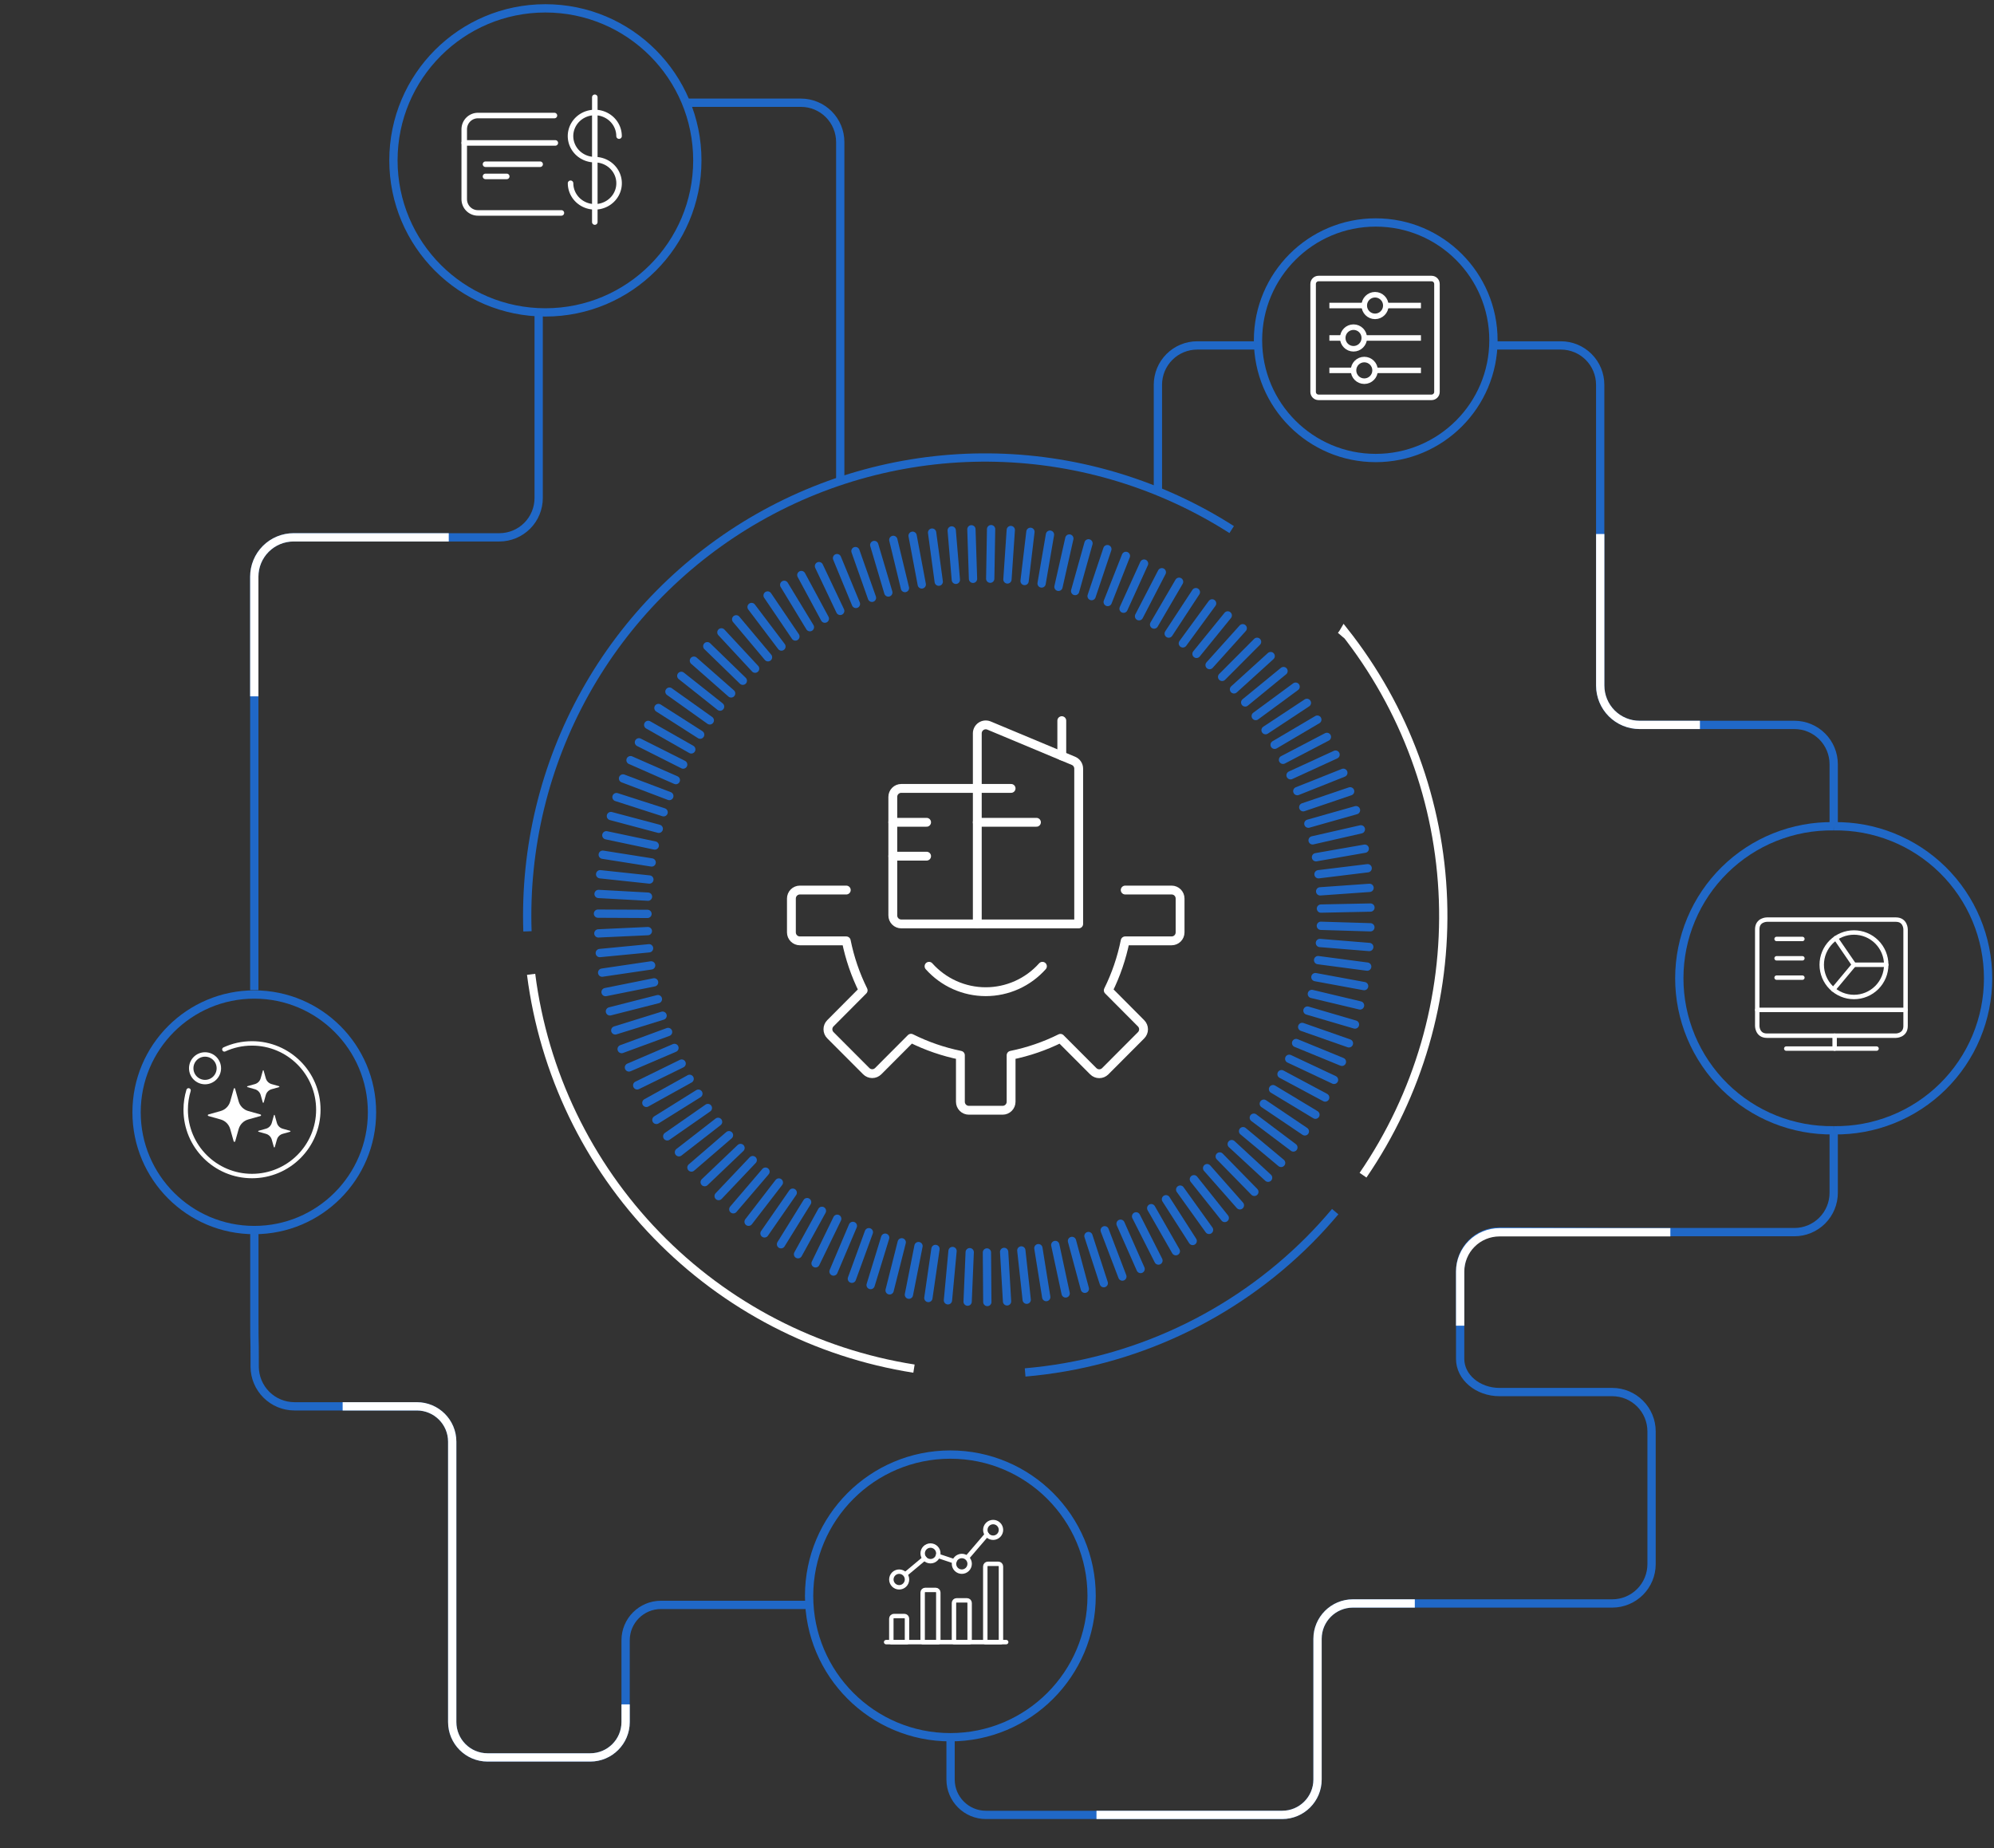 <svg width="451" height="418" viewBox="0 0 451 418" fill="none" xmlns="http://www.w3.org/2000/svg">
<rect x="0" y="0" width="451" height="418" fill="#333333" stroke="none"/>
<path d="M303.319 143.744C303.581 143.44 303.813 143.113 304.012 142.765C317.769 160.127 325.607 181.441 326.376 203.583C327.146 225.725 320.807 247.532 308.288 265.808" stroke="white" stroke-width="1.875"/>
<path d="M119.301 210.655C118.655 191.78 123.177 173.087 132.378 156.596C141.579 140.105 155.11 126.444 171.508 117.089C187.906 107.733 206.548 103.039 225.418 103.514C244.289 103.989 262.671 109.614 278.579 119.782" stroke="#2068C7" stroke-width="1.875"/>
<path d="M206.723 309.559C184.584 306.078 164.172 295.501 148.557 279.419C132.941 263.337 122.965 242.618 120.127 220.376" stroke="white" stroke-width="1.875"/>
<path d="M301.994 274.053C300.136 276.25 298.198 278.393 296.136 280.466C278.919 297.731 256.15 308.343 231.863 310.422" stroke="#2068C7" stroke-width="1.875"/>
<path d="M135.338 211.117L146.53 210.602" stroke="#2068C7" stroke-width="1.875" stroke-miterlimit="10" stroke-linecap="round"/>
<path d="M135.658 215.564L146.806 214.488" stroke="#2068C7" stroke-width="1.875" stroke-miterlimit="10" stroke-linecap="round"/>
<path d="M136.192 219.994L147.277 218.357" stroke="#2068C7" stroke-width="1.875" stroke-miterlimit="10" stroke-linecap="round"/>
<path d="M136.965 224.396L147.944 222.191" stroke="#2068C7" stroke-width="1.875" stroke-miterlimit="10" stroke-linecap="round"/>
<path d="M137.952 228.754L148.806 225.988" stroke="#2068C7" stroke-width="1.875" stroke-miterlimit="10" stroke-linecap="round"/>
<path d="M139.161 233.059L149.864 229.733" stroke="#2068C7" stroke-width="1.875" stroke-miterlimit="10" stroke-linecap="round"/>
<path d="M140.601 237.284L151.108 233.415" stroke="#2068C7" stroke-width="1.875" stroke-miterlimit="10" stroke-linecap="round"/>
<path d="M142.254 241.438L152.549 237.026" stroke="#2068C7" stroke-width="1.875" stroke-miterlimit="10" stroke-linecap="round"/>
<path d="M144.121 245.493L154.175 240.566" stroke="#2068C7" stroke-width="1.875" stroke-miterlimit="10" stroke-linecap="round"/>
<path d="M146.192 249.451L155.98 244.017" stroke="#2068C7" stroke-width="1.875" stroke-miterlimit="10" stroke-linecap="round"/>
<path d="M148.459 253.303L157.963 247.37" stroke="#2068C7" stroke-width="1.875" stroke-miterlimit="10" stroke-linecap="round"/>
<path d="M150.913 257.02L160.105 250.616" stroke="#2068C7" stroke-width="1.875" stroke-miterlimit="10" stroke-linecap="round"/>
<path d="M153.562 260.622L162.416 253.747" stroke="#2068C7" stroke-width="1.875" stroke-miterlimit="10" stroke-linecap="round"/>
<path d="M156.389 264.074L164.879 256.762" stroke="#2068C7" stroke-width="1.875" stroke-miterlimit="10" stroke-linecap="round"/>
<path d="M159.385 267.382L167.492 259.653" stroke="#2068C7" stroke-width="1.875" stroke-miterlimit="10" stroke-linecap="round"/>
<path d="M162.541 270.531L170.248 262.401" stroke="#2068C7" stroke-width="1.875" stroke-miterlimit="10" stroke-linecap="round"/>
<path d="M165.857 273.519L173.137 265.007" stroke="#2068C7" stroke-width="1.875" stroke-miterlimit="10" stroke-linecap="round"/>
<path d="M169.315 276.339L176.16 267.462" stroke="#2068C7" stroke-width="1.875" stroke-miterlimit="10" stroke-linecap="round"/>
<path d="M172.915 278.971L179.298 269.766" stroke="#2068C7" stroke-width="1.875" stroke-miterlimit="10" stroke-linecap="round"/>
<path d="M176.649 281.426L182.552 271.9" stroke="#2068C7" stroke-width="1.875" stroke-miterlimit="10" stroke-linecap="round"/>
<path d="M180.498 283.685L185.903 273.875" stroke="#2068C7" stroke-width="1.875" stroke-miterlimit="10" stroke-linecap="round"/>
<path d="M184.463 285.749L189.361 275.663" stroke="#2068C7" stroke-width="1.875" stroke-miterlimit="10" stroke-linecap="round"/>
<path d="M188.525 287.599L192.899 277.281" stroke="#2068C7" stroke-width="1.875" stroke-miterlimit="10" stroke-linecap="round"/>
<path d="M192.677 289.235L196.517 278.704" stroke="#2068C7" stroke-width="1.875" stroke-miterlimit="10" stroke-linecap="round"/>
<path d="M196.917 290.658L200.207 279.941" stroke="#2068C7" stroke-width="1.875" stroke-miterlimit="10" stroke-linecap="round"/>
<path d="M201.211 291.859L203.949 280.99" stroke="#2068C7" stroke-width="1.875" stroke-miterlimit="10" stroke-linecap="round"/>
<path d="M205.576 292.837L207.745 281.844" stroke="#2068C7" stroke-width="1.875" stroke-miterlimit="10" stroke-linecap="round"/>
<path d="M209.976 293.584L211.585 282.493" stroke="#2068C7" stroke-width="1.875" stroke-miterlimit="10" stroke-linecap="round"/>
<path d="M214.403 294.109L215.444 282.956" stroke="#2068C7" stroke-width="1.875" stroke-miterlimit="10" stroke-linecap="round"/>
<path d="M218.857 294.412L219.328 283.223" stroke="#2068C7" stroke-width="1.875" stroke-miterlimit="10" stroke-linecap="round"/>
<path d="M223.311 294.492L223.222 283.285" stroke="#2068C7" stroke-width="1.875" stroke-miterlimit="10" stroke-linecap="round"/>
<path d="M227.774 294.35L227.116 283.161" stroke="#2068C7" stroke-width="1.875" stroke-miterlimit="10" stroke-linecap="round"/>
<path d="M232.219 293.976L231.001 282.831" stroke="#2068C7" stroke-width="1.875" stroke-miterlimit="10" stroke-linecap="round"/>
<path d="M236.637 293.38L234.859 282.315" stroke="#2068C7" stroke-width="1.875" stroke-miterlimit="10" stroke-linecap="round"/>
<path d="M241.028 292.553L238.681 281.595" stroke="#2068C7" stroke-width="1.875" stroke-miterlimit="10" stroke-linecap="round"/>
<path d="M245.367 291.503L242.46 280.679" stroke="#2068C7" stroke-width="1.875" stroke-miterlimit="10" stroke-linecap="round"/>
<path d="M249.651 290.232L246.184 279.567" stroke="#2068C7" stroke-width="1.875" stroke-miterlimit="10" stroke-linecap="round"/>
<path d="M253.856 288.737L249.856 278.269" stroke="#2068C7" stroke-width="1.875" stroke-miterlimit="10" stroke-linecap="round"/>
<path d="M257.981 287.029L253.447 276.783" stroke="#2068C7" stroke-width="1.875" stroke-miterlimit="10" stroke-linecap="round"/>
<path d="M262.017 285.117L256.959 275.12" stroke="#2068C7" stroke-width="1.875" stroke-miterlimit="10" stroke-linecap="round"/>
<path d="M265.947 283.001L260.381 273.27" stroke="#2068C7" stroke-width="1.875" stroke-miterlimit="10" stroke-linecap="round"/>
<path d="M269.76 280.688L263.715 271.251" stroke="#2068C7" stroke-width="1.875" stroke-miterlimit="10" stroke-linecap="round"/>
<path d="M273.458 278.18L266.933 269.072" stroke="#2068C7" stroke-width="1.875" stroke-miterlimit="10" stroke-linecap="round"/>
<path d="M277.014 275.485L270.036 266.724" stroke="#2068C7" stroke-width="1.875" stroke-miterlimit="10" stroke-linecap="round"/>
<path d="M280.437 272.621L273.023 264.216" stroke="#2068C7" stroke-width="1.875" stroke-miterlimit="10" stroke-linecap="round"/>
<path d="M283.708 269.579L275.876 261.574" stroke="#2068C7" stroke-width="1.875" stroke-miterlimit="10" stroke-linecap="round"/>
<path d="M286.819 266.386L278.588 258.781" stroke="#2068C7" stroke-width="1.875" stroke-miterlimit="10" stroke-linecap="round"/>
<path d="M289.762 263.033L281.157 255.855" stroke="#2068C7" stroke-width="1.875" stroke-miterlimit="10" stroke-linecap="round"/>
<path d="M292.536 259.537L283.584 252.804" stroke="#2068C7" stroke-width="1.875" stroke-miterlimit="10" stroke-linecap="round"/>
<path d="M295.132 255.9L285.842 249.638" stroke="#2068C7" stroke-width="1.875" stroke-miterlimit="10" stroke-linecap="round"/>
<path d="M297.523 252.129L287.931 246.347" stroke="#2068C7" stroke-width="1.875" stroke-miterlimit="10" stroke-linecap="round"/>
<path d="M299.728 248.242L289.851 242.959" stroke="#2068C7" stroke-width="1.875" stroke-miterlimit="10" stroke-linecap="round"/>
<path d="M301.728 244.248L291.593 239.481" stroke="#2068C7" stroke-width="1.875" stroke-miterlimit="10" stroke-linecap="round"/>
<path d="M303.515 240.166L293.149 235.915" stroke="#2068C7" stroke-width="1.875" stroke-miterlimit="10" stroke-linecap="round"/>
<path d="M305.097 235.985L294.527 232.276" stroke="#2068C7" stroke-width="1.875" stroke-miterlimit="10" stroke-linecap="round"/>
<path d="M306.466 231.734L295.718 228.577" stroke="#2068C7" stroke-width="1.875" stroke-miterlimit="10" stroke-linecap="round"/>
<path d="M307.613 227.412L296.714 224.814" stroke="#2068C7" stroke-width="1.875" stroke-miterlimit="10" stroke-linecap="round"/>
<path d="M308.537 223.044L297.514 221.008" stroke="#2068C7" stroke-width="1.875" stroke-miterlimit="10" stroke-linecap="round"/>
<path d="M309.231 218.633L298.127 217.165" stroke="#2068C7" stroke-width="1.875" stroke-miterlimit="10" stroke-linecap="round"/>
<path d="M309.702 214.195L298.536 213.287" stroke="#2068C7" stroke-width="1.875" stroke-miterlimit="10" stroke-linecap="round"/>
<path d="M309.951 209.739L298.75 209.401" stroke="#2068C7" stroke-width="1.875" stroke-miterlimit="10" stroke-linecap="round"/>
<path d="M309.968 205.274L298.767 205.505" stroke="#2068C7" stroke-width="1.875" stroke-miterlimit="10" stroke-linecap="round"/>
<path d="M309.764 200.818L298.59 201.609" stroke="#2068C7" stroke-width="1.875" stroke-miterlimit="10" stroke-linecap="round"/>
<path d="M309.337 196.38L298.216 197.74" stroke="#2068C7" stroke-width="1.875" stroke-miterlimit="10" stroke-linecap="round"/>
<path d="M308.68 191.959L297.647 193.889" stroke="#2068C7" stroke-width="1.875" stroke-miterlimit="10" stroke-linecap="round"/>
<path d="M307.799 187.583L296.883 190.073" stroke="#2068C7" stroke-width="1.875" stroke-miterlimit="10" stroke-linecap="round"/>
<path d="M306.697 183.251L295.923 186.302" stroke="#2068C7" stroke-width="1.875" stroke-miterlimit="10" stroke-linecap="round"/>
<path d="M305.373 178.982L294.767 182.585" stroke="#2068C7" stroke-width="1.875" stroke-miterlimit="10" stroke-linecap="round"/>
<path d="M303.835 174.793L293.425 178.938" stroke="#2068C7" stroke-width="1.875" stroke-miterlimit="10" stroke-linecap="round"/>
<path d="M302.074 170.684L291.896 175.354" stroke="#2068C7" stroke-width="1.875" stroke-miterlimit="10" stroke-linecap="round"/>
<path d="M300.119 166.673L290.189 171.858" stroke="#2068C7" stroke-width="1.875" stroke-miterlimit="10" stroke-linecap="round"/>
<path d="M297.95 162.768L288.295 168.461" stroke="#2068C7" stroke-width="1.875" stroke-miterlimit="10" stroke-linecap="round"/>
<path d="M295.594 158.979L286.242 165.152" stroke="#2068C7" stroke-width="1.875" stroke-miterlimit="10" stroke-linecap="round"/>
<path d="M293.042 155.315L284.019 161.959" stroke="#2068C7" stroke-width="1.875" stroke-miterlimit="10" stroke-linecap="round"/>
<path d="M290.304 151.784L281.637 158.881" stroke="#2068C7" stroke-width="1.875" stroke-miterlimit="10" stroke-linecap="round"/>
<path d="M287.397 148.395L279.103 155.92" stroke="#2068C7" stroke-width="1.875" stroke-miterlimit="10" stroke-linecap="round"/>
<path d="M284.321 145.167L276.418 153.1" stroke="#2068C7" stroke-width="1.875" stroke-miterlimit="10" stroke-linecap="round"/>
<path d="M281.077 142.098L273.583 150.432" stroke="#2068C7" stroke-width="1.875" stroke-miterlimit="10" stroke-linecap="round"/>
<path d="M277.69 139.198L270.623 147.897" stroke="#2068C7" stroke-width="1.875" stroke-miterlimit="10" stroke-linecap="round"/>
<path d="M274.152 136.477L267.538 145.522" stroke="#2068C7" stroke-width="1.875" stroke-miterlimit="10" stroke-linecap="round"/>
<path d="M270.48 133.933L264.337 143.307" stroke="#2068C7" stroke-width="1.875" stroke-miterlimit="10" stroke-linecap="round"/>
<path d="M266.684 131.585L261.03 141.262" stroke="#2068C7" stroke-width="1.875" stroke-miterlimit="10" stroke-linecap="round"/>
<path d="M262.782 129.432L257.626 139.385" stroke="#2068C7" stroke-width="1.875" stroke-miterlimit="10" stroke-linecap="round"/>
<path d="M258.763 127.476L254.123 137.678" stroke="#2068C7" stroke-width="1.875" stroke-miterlimit="10" stroke-linecap="round"/>
<path d="M254.656 125.733L250.54 136.166" stroke="#2068C7" stroke-width="1.875" stroke-miterlimit="10" stroke-linecap="round"/>
<path d="M250.461 124.203L246.896 134.831" stroke="#2068C7" stroke-width="1.875" stroke-miterlimit="10" stroke-linecap="round"/>
<path d="M246.193 122.895L243.171 133.684" stroke="#2068C7" stroke-width="1.875" stroke-miterlimit="10" stroke-linecap="round"/>
<path d="M241.864 121.801L239.402 132.732" stroke="#2068C7" stroke-width="1.875" stroke-miterlimit="10" stroke-linecap="round"/>
<path d="M237.481 120.929L235.588 131.976" stroke="#2068C7" stroke-width="1.875" stroke-miterlimit="10" stroke-linecap="round"/>
<path d="M233.063 120.289L231.739 131.416" stroke="#2068C7" stroke-width="1.875" stroke-miterlimit="10" stroke-linecap="round"/>
<path d="M228.618 119.88L227.863 131.06" stroke="#2068C7" stroke-width="1.875" stroke-miterlimit="10" stroke-linecap="round"/>
<path d="M224.164 119.685L223.969 130.891" stroke="#2068C7" stroke-width="1.875" stroke-miterlimit="10" stroke-linecap="round"/>
<path d="M219.711 119.72L220.075 130.918" stroke="#2068C7" stroke-width="1.875" stroke-miterlimit="10" stroke-linecap="round"/>
<path d="M215.257 119.978L216.191 131.149" stroke="#2068C7" stroke-width="1.875" stroke-miterlimit="10" stroke-linecap="round"/>
<path d="M210.821 120.467L212.323 131.567" stroke="#2068C7" stroke-width="1.875" stroke-miterlimit="10" stroke-linecap="round"/>
<path d="M206.411 121.179L208.483 132.19" stroke="#2068C7" stroke-width="1.875" stroke-miterlimit="10" stroke-linecap="round"/>
<path d="M202.047 122.113L204.678 133.008" stroke="#2068C7" stroke-width="1.875" stroke-miterlimit="10" stroke-linecap="round"/>
<path d="M197.735 123.269L200.918 134.013" stroke="#2068C7" stroke-width="1.875" stroke-miterlimit="10" stroke-linecap="round"/>
<path d="M193.486 124.648L197.22 135.214" stroke="#2068C7" stroke-width="1.875" stroke-miterlimit="10" stroke-linecap="round"/>
<path d="M189.317 126.24L193.593 136.601" stroke="#2068C7" stroke-width="1.875" stroke-miterlimit="10" stroke-linecap="round"/>
<path d="M185.236 128.045L190.037 138.175" stroke="#2068C7" stroke-width="1.875" stroke-miterlimit="10" stroke-linecap="round"/>
<path d="M181.245 130.064L186.561 139.928" stroke="#2068C7" stroke-width="1.875" stroke-miterlimit="10" stroke-linecap="round"/>
<path d="M177.369 132.279L183.183 141.858" stroke="#2068C7" stroke-width="1.875" stroke-miterlimit="10" stroke-linecap="round"/>
<path d="M173.617 134.689L179.902 143.966" stroke="#2068C7" stroke-width="1.875" stroke-miterlimit="10" stroke-linecap="round"/>
<path d="M169.99 137.295L176.746 146.234" stroke="#2068C7" stroke-width="1.875" stroke-miterlimit="10" stroke-linecap="round"/>
<path d="M166.506 140.079L173.706 148.662" stroke="#2068C7" stroke-width="1.875" stroke-miterlimit="10" stroke-linecap="round"/>
<path d="M163.163 143.032L170.79 151.241" stroke="#2068C7" stroke-width="1.875" stroke-miterlimit="10" stroke-linecap="round"/>
<path d="M159.971 146.163L168.008 153.972" stroke="#2068C7" stroke-width="1.875" stroke-miterlimit="10" stroke-linecap="round"/>
<path d="M156.949 149.436L165.368 156.836" stroke="#2068C7" stroke-width="1.875" stroke-miterlimit="10" stroke-linecap="round"/>
<path d="M154.095 152.869L162.869 159.824" stroke="#2068C7" stroke-width="1.875" stroke-miterlimit="10" stroke-linecap="round"/>
<path d="M151.411 156.435L160.541 162.937" stroke="#2068C7" stroke-width="1.875" stroke-miterlimit="10" stroke-linecap="round"/>
<path d="M148.921 160.135L158.362 166.166" stroke="#2068C7" stroke-width="1.875" stroke-miterlimit="10" stroke-linecap="round"/>
<path d="M146.61 163.96L156.353 169.501" stroke="#2068C7" stroke-width="1.875" stroke-miterlimit="10" stroke-linecap="round"/>
<path d="M144.512 167.9L154.522 172.934" stroke="#2068C7" stroke-width="1.875" stroke-miterlimit="10" stroke-linecap="round"/>
<path d="M142.61 171.938L152.86 176.447" stroke="#2068C7" stroke-width="1.875" stroke-miterlimit="10" stroke-linecap="round"/>
<path d="M140.912 176.074L151.384 180.049" stroke="#2068C7" stroke-width="1.875" stroke-miterlimit="10" stroke-linecap="round"/>
<path d="M139.436 180.29L150.095 183.723" stroke="#2068C7" stroke-width="1.875" stroke-miterlimit="10" stroke-linecap="round"/>
<path d="M138.174 184.577L149.002 187.459" stroke="#2068C7" stroke-width="1.875" stroke-miterlimit="10" stroke-linecap="round"/>
<path d="M137.143 188.926L148.095 191.239" stroke="#2068C7" stroke-width="1.875" stroke-miterlimit="10" stroke-linecap="round"/>
<path d="M136.325 193.32L147.392 195.072" stroke="#2068C7" stroke-width="1.875" stroke-miterlimit="10" stroke-linecap="round"/>
<path d="M135.738 197.74L146.877 198.932" stroke="#2068C7" stroke-width="1.875" stroke-miterlimit="10" stroke-linecap="round"/>
<path d="M135.382 202.196L146.566 202.81" stroke="#2068C7" stroke-width="1.875" stroke-miterlimit="10" stroke-linecap="round"/>
<path d="M135.249 206.652L146.45 206.706" stroke="#2068C7" stroke-width="1.875" stroke-miterlimit="10" stroke-linecap="round"/>
<path d="M57.532 278.5V299.458C57.532 304.35 57.603 302.354 57.603 307.246V309.194C57.633 311.556 58.589 313.811 60.265 315.475C61.941 317.138 64.203 318.077 66.564 318.088H94.283C98.701 318.088 102.283 321.67 102.283 326.088V389.5C102.283 393.918 105.864 397.5 110.283 397.5H133.5C137.918 397.5 141.5 393.918 141.5 389.5V371C141.5 366.582 145.082 363 149.5 363H183.5" stroke="#2068C7" stroke-width="1.875"/>
<path d="M77.5 318.088H94.283C98.701 318.088 102.283 321.67 102.283 326.088V389.5C102.283 393.918 105.864 397.5 110.283 397.5H133.5C137.918 397.5 141.5 393.918 141.5 389.5V385.5" stroke="white" stroke-width="1.875"/>
<path d="M121.834 70.9V112.643C121.834 115.002 120.898 117.264 119.231 118.932C117.563 120.6 115.302 121.537 112.945 121.537H66.404C64.046 121.537 61.785 122.474 60.118 124.142C58.45 125.81 57.514 128.073 57.514 130.432V223.95" stroke="#2068C7" stroke-width="1.875"/>
<path d="M101.5 121.537H66.404C64.046 121.537 61.785 122.474 60.118 124.142C58.45 125.81 57.514 128.073 57.514 130.432V157.5" stroke="white" stroke-width="1.875"/>
<path d="M190.046 108.434V32.13C190.046 29.771 189.109 27.509 187.442 25.841C185.775 24.173 183.514 23.236 181.156 23.236H155.171" stroke="#2068C7" stroke-width="1.875"/>
<path d="M284.571 78.131H270.783C268.425 78.131 266.164 79.068 264.496 80.736C262.829 82.404 261.893 84.666 261.893 87.025V111.333" stroke="#2068C7" stroke-width="1.875"/>
<path d="M414.743 186.89V172.854C414.743 170.496 413.807 168.233 412.139 166.565C410.472 164.897 408.211 163.96 405.853 163.96H370.819C368.461 163.96 366.2 163.023 364.533 161.355C362.866 159.687 361.929 157.425 361.929 155.066V87.025C361.929 84.666 360.992 82.404 359.325 80.736C357.658 79.068 355.397 78.131 353.039 78.131H337.776" stroke="#2068C7" stroke-width="1.875"/>
<path d="M414.743 255.651V269.792C414.743 272.151 413.807 274.414 412.139 276.082C410.472 277.75 408.211 278.687 405.853 278.687H386.687C381.798 278.687 373.797 278.687 368.908 278.687L339.145 278.544C336.795 278.544 334.54 279.475 332.874 281.134C331.208 282.792 330.267 285.043 330.255 287.394V307.371C330.255 311.489 334.255 314.86 339.145 314.86H364.658C367.016 314.86 369.277 315.797 370.944 317.465C372.611 319.133 373.548 321.395 373.548 323.754V353.781C373.548 356.14 372.611 358.402 370.944 360.07C369.277 361.738 367.016 362.675 364.658 362.675H353.99H306C301.582 362.675 298 366.257 298 370.675V402.5C298 406.918 294.418 410.5 290 410.5H223C218.582 410.5 215 406.918 215 402.5V393.5" stroke="#2068C7" stroke-width="1.875"/>
<path d="M320 362.675H306C301.582 362.675 298 366.257 298 370.675V402.5C298 406.918 294.418 410.5 290 410.5H248" stroke="white" stroke-width="1.875"/>
<path d="M123.355 70.66C104.374 70.66 88.987 55.265 88.987 36.275C88.987 17.284 104.374 1.889 123.355 1.889C142.335 1.889 157.722 17.284 157.722 36.275C157.722 55.265 142.335 70.66 123.355 70.66Z" stroke="#2068C7" stroke-width="1.875"/>
<path d="M311.16 103.595C296.455 103.595 284.535 91.669 284.535 76.957C284.535 62.245 296.455 50.319 311.16 50.319C325.864 50.319 337.785 62.245 337.785 76.957C337.785 91.669 325.864 103.595 311.16 103.595Z" stroke="#2068C7" stroke-width="1.875"/>
<path d="M414.743 186.889C410.184 186.816 405.656 187.651 401.422 189.346C397.189 191.041 393.335 193.562 390.085 196.761C386.835 199.961 384.254 203.776 382.492 207.984C380.73 212.192 379.823 216.708 379.823 221.27C379.823 225.832 380.73 230.349 382.492 234.556C384.254 238.764 386.835 242.579 390.085 245.779C393.335 248.979 397.189 251.499 401.422 253.194C405.656 254.889 410.184 255.724 414.743 255.651" stroke="#2068C7" stroke-width="1.875"/>
<path d="M414.743 186.889C419.303 186.816 423.831 187.651 428.064 189.346C432.298 191.041 436.152 193.562 439.402 196.761C442.652 199.961 445.233 203.776 446.995 207.984C448.757 212.192 449.664 216.708 449.664 221.27C449.664 225.832 448.757 230.349 446.995 234.556C445.233 238.764 442.652 242.579 439.402 245.779C436.152 248.979 432.298 251.499 428.064 253.194C423.831 254.889 419.303 255.724 414.743 255.651" stroke="#2068C7" stroke-width="1.875"/>
<path d="M214.95 392.932C197.304 392.932 183 378.62 183 360.966C183 343.312 197.304 329 214.95 329C232.595 329 246.9 343.312 246.9 360.966C246.9 378.62 232.595 392.932 214.95 392.932Z" stroke="#2068C7" stroke-width="1.875"/>
<path d="M57.514 278.218C42.809 278.218 30.889 266.292 30.889 251.58C30.889 236.868 42.809 224.942 57.514 224.942C72.218 224.942 84.139 236.868 84.139 251.58C84.139 266.292 72.218 278.218 57.514 278.218Z" stroke="#2068C7" stroke-width="1.875"/>
<path d="M384.491 163.96H370.828C368.47 163.96 366.209 163.023 364.542 161.355C362.874 159.687 361.938 157.425 361.938 155.066V120.779" stroke="white" stroke-width="1.875"/>
<path d="M330.255 299.846V287.617C330.255 285.258 331.191 282.995 332.859 281.327C334.526 279.659 336.787 278.722 339.145 278.722H377.797" stroke="white" stroke-width="1.875"/>
<path d="M52.885 246.234L52.071 249.124C51.775 250.177 50.953 250.999 49.9 251.295L47.133 252.074C46.956 252.123 46.956 252.374 47.133 252.423L49.9 253.202C50.953 253.498 51.775 254.32 52.071 255.373L52.85 258.14C52.9 258.316 53.15 258.316 53.2 258.14L53.979 255.373C54.275 254.32 55.097 253.498 56.15 253.202L58.917 252.423C59.094 252.374 59.094 252.123 58.917 252.074L56.15 251.295C55.097 250.999 54.275 250.177 53.979 249.124L53.165 246.234C53.125 246.092 52.925 246.092 52.885 246.234Z" fill="white"/>
<path d="M59.455 242.139L58.962 243.891C58.782 244.529 58.283 245.027 57.645 245.206L55.968 245.678C55.861 245.708 55.861 245.86 55.968 245.89L57.645 246.362C58.283 246.542 58.782 247.04 58.962 247.678L59.434 249.355C59.464 249.462 59.615 249.462 59.646 249.355L60.117 247.678C60.297 247.04 60.796 246.542 61.434 246.362L63.111 245.89C63.218 245.86 63.218 245.708 63.111 245.678L61.434 245.206C60.796 245.027 60.297 244.529 60.117 243.891L59.624 242.139C59.6 242.053 59.479 242.053 59.455 242.139Z" fill="white"/>
<path d="M61.962 252.23L61.469 253.982C61.289 254.62 60.791 255.118 60.153 255.298L58.475 255.77C58.368 255.8 58.368 255.952 58.475 255.982L60.153 256.454C60.791 256.633 61.289 257.131 61.469 257.769L61.941 259.446C61.971 259.553 62.123 259.553 62.153 259.446L62.625 257.769C62.804 257.131 63.303 256.633 63.941 256.454L65.618 255.982C65.725 255.952 65.725 255.8 65.618 255.77L63.941 255.298C63.303 255.118 62.804 254.62 62.625 253.982L62.132 252.23C62.108 252.144 61.986 252.144 61.962 252.23H61.962Z" fill="white"/>
<circle cx="46.375" cy="241.625" r="3.125" transform="rotate(180 46.375 241.625)" stroke="white"/>
<path d="M42.648 246.625C42.227 248.009 42 249.478 42 251C42 259.284 48.716 266 57 266C65.284 266 72 259.284 72 251C72 242.716 65.284 236 57 236C54.77 236 52.653 236.487 50.75 237.36" stroke="white" stroke-linecap="round"/>
<path d="M200.423 371.42H227.578" stroke="white" stroke-linecap="round" stroke-linejoin="round"/>
<path d="M205.141 366.107C205.141 365.95 205.079 365.8 204.968 365.69C204.857 365.579 204.707 365.517 204.551 365.517H202.189C202.033 365.517 201.882 365.579 201.772 365.69C201.661 365.8 201.599 365.95 201.599 366.107V371.42H205.141V366.107Z" stroke="white" stroke-linecap="round" stroke-linejoin="round"/>
<path d="M212.225 360.204C212.225 360.047 212.162 359.897 212.052 359.786C211.941 359.676 211.791 359.614 211.634 359.614H209.273C209.116 359.614 208.966 359.676 208.856 359.786C208.745 359.897 208.683 360.047 208.683 360.204V371.42H212.225V360.204Z" stroke="white" stroke-linecap="round" stroke-linejoin="round"/>
<path d="M219.309 362.565C219.309 362.408 219.247 362.258 219.136 362.147C219.025 362.037 218.875 361.974 218.718 361.974H216.357C216.2 361.974 216.05 362.037 215.94 362.147C215.829 362.258 215.767 362.408 215.767 362.565V371.42H219.309V362.565Z" stroke="white" stroke-linecap="round" stroke-linejoin="round"/>
<path d="M226.393 354.3C226.393 354.144 226.331 353.994 226.22 353.883C226.109 353.772 225.959 353.71 225.802 353.71H223.441C223.284 353.71 223.134 353.772 223.024 353.883C222.913 353.994 222.851 354.144 222.851 354.3V371.42H226.393V354.3Z" stroke="white" stroke-linecap="round" stroke-linejoin="round"/>
<path d="M201.603 357.252C201.603 357.484 201.649 357.715 201.738 357.929C201.827 358.144 201.958 358.34 202.122 358.504C202.286 358.668 202.482 358.799 202.697 358.888C202.911 358.977 203.142 359.023 203.374 359.023C203.607 359.023 203.837 358.977 204.052 358.888C204.267 358.799 204.462 358.668 204.627 358.504C204.791 358.34 204.921 358.144 205.01 357.929C205.099 357.715 205.145 357.484 205.145 357.252C205.145 357.019 205.099 356.789 205.01 356.574C204.921 356.359 204.791 356.164 204.627 355.999C204.462 355.835 204.267 355.705 204.052 355.616C203.837 355.527 203.607 355.481 203.374 355.481C203.142 355.481 202.911 355.527 202.697 355.616C202.482 355.705 202.286 355.835 202.122 355.999C201.958 356.164 201.827 356.359 201.738 356.574C201.649 356.789 201.603 357.019 201.603 357.252V357.252Z" stroke="white" stroke-linecap="round" stroke-linejoin="round"/>
<path d="M208.688 351.348C208.688 351.818 208.874 352.268 209.206 352.6C209.538 352.933 209.989 353.119 210.459 353.119C210.928 353.119 211.379 352.933 211.711 352.6C212.043 352.268 212.23 351.818 212.23 351.348C212.23 350.878 212.043 350.428 211.711 350.096C211.379 349.764 210.928 349.577 210.459 349.577C209.989 349.577 209.538 349.764 209.206 350.096C208.874 350.428 208.688 350.878 208.688 351.348Z" stroke="white" stroke-linecap="round" stroke-linejoin="round"/>
<path d="M215.772 353.71C215.772 354.18 215.958 354.63 216.29 354.963C216.622 355.295 217.073 355.481 217.543 355.481C218.012 355.481 218.463 355.295 218.795 354.963C219.127 354.63 219.314 354.18 219.314 353.71C219.314 353.241 219.127 352.79 218.795 352.458C218.463 352.126 218.012 351.939 217.543 351.939C217.073 351.939 216.622 352.126 216.29 352.458C215.958 352.79 215.772 353.241 215.772 353.71V353.71Z" stroke="white" stroke-linecap="round" stroke-linejoin="round"/>
<path d="M222.856 346.036C222.856 346.505 223.042 346.956 223.374 347.288C223.707 347.62 224.157 347.807 224.627 347.807C225.096 347.807 225.547 347.62 225.879 347.288C226.211 346.956 226.398 346.505 226.398 346.036C226.398 345.566 226.211 345.115 225.879 344.783C225.547 344.451 225.096 344.265 224.627 344.265C224.157 344.265 223.707 344.451 223.374 344.783C223.042 345.115 222.856 345.566 222.856 346.036V346.036Z" stroke="white" stroke-linecap="round" stroke-linejoin="round"/>
<path d="M204.863 356.013L209.098 352.482" stroke="white" stroke-linecap="round" stroke-linejoin="round"/>
<path d="M212.139 351.908L215.862 353.149" stroke="white" stroke-linecap="round" stroke-linejoin="round"/>
<path d="M223.21 347.098L218.771 352.275" stroke="white" stroke-linecap="round" stroke-linejoin="round"/>
<path d="M428.812 208H399.638C399.638 208 397.45 208 397.45 210.188V232.068C397.45 232.068 397.45 234.256 399.638 234.256H428.812C428.812 234.256 431 234.256 431 232.068V210.188C431 210.188 431 208 428.812 208Z" stroke="white" stroke-linecap="round" stroke-linejoin="round"/>
<path d="M426.624 218.211C426.624 219.169 426.435 220.117 426.069 221.002C425.702 221.887 425.165 222.691 424.488 223.368C423.81 224.045 423.006 224.583 422.122 224.949C421.237 225.316 420.288 225.504 419.33 225.504C418.373 225.504 417.424 225.316 416.539 224.949C415.654 224.583 414.85 224.045 414.173 223.368C413.496 222.691 412.959 221.887 412.592 221.002C412.226 220.117 412.037 219.169 412.037 218.211C412.037 217.253 412.226 216.305 412.592 215.42C412.959 214.535 413.496 213.731 414.173 213.054C414.85 212.376 415.654 211.839 416.539 211.473C417.424 211.106 418.373 210.917 419.33 210.917C420.288 210.917 421.237 211.106 422.122 211.473C423.006 211.839 423.81 212.376 424.488 213.054C425.165 213.731 425.702 214.535 426.069 215.42C426.435 216.305 426.624 217.253 426.624 218.211Z" stroke="white" stroke-linecap="round" stroke-linejoin="round"/>
<path d="M415.207 212.195L419.33 218.211L414.655 223.807" stroke="white" stroke-linecap="round" stroke-linejoin="round"/>
<path d="M407.661 212.376H401.826" stroke="white" stroke-linecap="round" stroke-linejoin="round"/>
<path d="M407.661 216.752H401.826" stroke="white" stroke-linecap="round" stroke-linejoin="round"/>
<path d="M419.33 218.211H426.624" stroke="white" stroke-linecap="round" stroke-linejoin="round"/>
<path d="M407.661 221.128H401.826" stroke="white" stroke-linecap="round" stroke-linejoin="round"/>
<path d="M431 228.422H397.45" stroke="white" stroke-linecap="round" stroke-linejoin="round"/>
<path d="M414.954 234.257V237.174" stroke="white" stroke-linecap="round" stroke-linejoin="round"/>
<path d="M424.436 237.174H404.014" stroke="white" stroke-linecap="round" stroke-linejoin="round"/>
<path d="M126.977 48.161H108.141C107.731 48.167 107.324 48.092 106.943 47.939C106.562 47.786 106.215 47.559 105.923 47.27C105.631 46.981 105.398 46.636 105.24 46.256C105.082 45.876 105 45.468 105 45.056V29.235C105 28.823 105.082 28.416 105.24 28.035C105.398 27.655 105.631 27.311 105.923 27.022C106.215 26.733 106.562 26.506 106.943 26.353C107.324 26.2 107.731 26.124 108.141 26.131H125.401" stroke="white" stroke-width="1.25" stroke-linecap="round" stroke-linejoin="round"/>
<path d="M105 32.327H125.604" stroke="white" stroke-width="1.25" stroke-linecap="round" stroke-linejoin="round"/>
<path d="M122.17 37.146H109.807" stroke="white" stroke-width="1.25" stroke-linecap="round" stroke-linejoin="round"/>
<path d="M114.615 39.9H109.807" stroke="white" stroke-width="1.25" stroke-linecap="round" stroke-linejoin="round"/>
<path d="M129.048 41.449C129.048 42.504 129.37 43.535 129.973 44.413C130.576 45.29 131.433 45.974 132.436 46.378C133.439 46.782 134.543 46.887 135.608 46.681C136.673 46.476 137.651 45.968 138.418 45.221C139.186 44.475 139.709 43.525 139.921 42.489C140.132 41.455 140.024 40.382 139.608 39.407C139.193 38.432 138.489 37.599 137.587 37.012C136.684 36.426 135.623 36.113 134.537 36.113C133.45 36.115 132.388 35.804 131.483 35.218C130.579 34.633 129.874 33.8 129.457 32.824C129.041 31.849 128.931 30.775 129.142 29.739C129.354 28.703 129.877 27.752 130.645 27.005C131.413 26.258 132.393 25.75 133.458 25.544C134.524 25.339 135.629 25.445 136.632 25.85C137.635 26.256 138.493 26.941 139.095 27.82C139.697 28.699 140.018 29.732 140.016 30.788" stroke="white" stroke-width="1.25" stroke-linecap="round" stroke-linejoin="round"/>
<path d="M134.532 22V50.226" stroke="white" stroke-width="1.25" stroke-linecap="round" stroke-linejoin="round"/>
<path d="M323.79 63H298.22C297.546 63 297 63.548 297 64.224V88.648C297 89.324 297.546 89.872 298.22 89.872H323.79C324.463 89.872 325.009 89.324 325.009 88.648V64.224C325.009 63.548 324.463 63 323.79 63Z" stroke="white" stroke-width="1.25" stroke-linejoin="round"/>
<path d="M311.005 71.556C312.352 71.556 313.444 70.46 313.444 69.109C313.444 67.757 312.352 66.662 311.005 66.662C309.657 66.662 308.565 67.757 308.565 69.109C308.565 70.46 309.657 71.556 311.005 71.556Z" stroke="white" stroke-width="1.25" stroke-linejoin="round"/>
<path d="M313.444 69.109H321.386" stroke="white" stroke-width="1.25" stroke-linejoin="round"/>
<path d="M300.677 69.109H308.565" stroke="white" stroke-width="1.25" stroke-linejoin="round"/>
<path d="M306.135 78.888C307.482 78.888 308.574 77.792 308.574 76.441C308.574 75.089 307.482 73.994 306.135 73.994C304.787 73.994 303.695 75.089 303.695 76.441C303.695 77.792 304.787 78.888 306.135 78.888Z" stroke="white" stroke-width="1.25" stroke-linejoin="round"/>
<path d="M308.565 76.44H321.386" stroke="white" stroke-width="1.25" stroke-linejoin="round"/>
<path d="M300.677 76.44H303.694" stroke="white" stroke-width="1.25" stroke-linejoin="round"/>
<path d="M308.574 86.219C309.921 86.219 311.014 85.124 311.014 83.772C311.014 82.421 309.921 81.325 308.574 81.325C307.227 81.325 306.135 82.421 306.135 83.772C306.135 85.124 307.227 86.219 308.574 86.219Z" stroke="white" stroke-width="1.25" stroke-linejoin="round"/>
<path d="M311.005 83.772H321.386" stroke="white" stroke-width="1.25" stroke-linejoin="round"/>
<path d="M300.677 83.772H306.135" stroke="white" stroke-width="1.25" stroke-linejoin="round"/>
<path d="M191.41 201.313H180.911C180.404 201.313 179.918 201.515 179.56 201.874C179.201 202.234 179 202.721 179 203.229V210.892C179 211.4 179.201 211.887 179.56 212.246C179.918 212.605 180.404 212.807 180.911 212.807H191.407C192.187 216.689 193.472 220.452 195.229 223.999L187.818 231.443C187.459 231.802 187.258 232.289 187.258 232.797C187.258 233.305 187.459 233.792 187.818 234.152L195.928 242.278C196.287 242.637 196.773 242.839 197.279 242.839C197.786 242.839 198.272 242.637 198.63 242.278L206.053 234.834C209.591 236.602 213.346 237.897 217.221 238.684V249.205C217.221 249.713 217.422 250.2 217.781 250.559C218.139 250.919 218.625 251.121 219.132 251.121H226.776C227.283 251.121 227.769 250.919 228.128 250.559C228.486 250.2 228.688 249.713 228.688 249.205V238.684C232.559 237.902 236.311 236.614 239.848 234.853L247.278 242.297C247.637 242.656 248.123 242.858 248.629 242.858C249.136 242.858 249.622 242.656 249.981 242.297L258.087 234.167C258.445 233.808 258.647 233.32 258.647 232.813C258.647 232.305 258.445 231.817 258.087 231.458L250.665 223.999C252.421 220.452 253.706 216.689 254.487 212.807H264.998C265.504 212.807 265.991 212.605 266.349 212.246C266.707 211.887 266.909 211.4 266.909 210.892V203.229C266.909 202.721 266.707 202.234 266.349 201.874C265.991 201.515 265.504 201.313 264.998 201.313H254.498" stroke="white" stroke-width="2" stroke-linecap="round" stroke-linejoin="round"/>
<path d="M235.774 218.554C234.16 220.363 232.184 221.811 229.975 222.802C227.765 223.793 225.371 224.305 222.951 224.305C220.53 224.305 218.136 223.793 215.926 222.802C213.717 221.811 211.741 220.363 210.127 218.554" stroke="white" stroke-width="2" stroke-linecap="round" stroke-linejoin="round"/>
<path d="M243.976 208.976H221.043V165.873C221.043 165.558 221.121 165.248 221.269 164.969C221.417 164.691 221.632 164.454 221.893 164.279C222.155 164.104 222.456 163.996 222.769 163.966C223.082 163.935 223.398 163.982 223.688 164.103L242.799 172.088C243.147 172.233 243.444 172.478 243.654 172.792C243.863 173.107 243.975 173.476 243.976 173.854V208.976Z" stroke="white" stroke-width="2" stroke-linecap="round" stroke-linejoin="round"/>
<path d="M240.154 170.981V163" stroke="white" stroke-width="2" stroke-linecap="round" stroke-linejoin="round"/>
<path d="M221.043 178.325H228.688" stroke="white" stroke-width="2" stroke-linecap="round" stroke-linejoin="round"/>
<path d="M201.933 185.988H209.577" stroke="white" stroke-width="2" stroke-linecap="round" stroke-linejoin="round"/>
<path d="M201.933 193.65H209.577" stroke="white" stroke-width="2" stroke-linecap="round" stroke-linejoin="round"/>
<path d="M221.043 185.988H234.421" stroke="white" stroke-width="2" stroke-linecap="round" stroke-linejoin="round"/>
<path d="M221.043 178.325H203.844C203.337 178.325 202.851 178.527 202.492 178.887C202.134 179.246 201.933 179.733 201.933 180.241V207.06C201.933 207.568 202.134 208.056 202.492 208.415C202.851 208.774 203.337 208.976 203.844 208.976H221.043" stroke="white" stroke-width="2" stroke-linecap="round" stroke-linejoin="round"/>
</svg>
